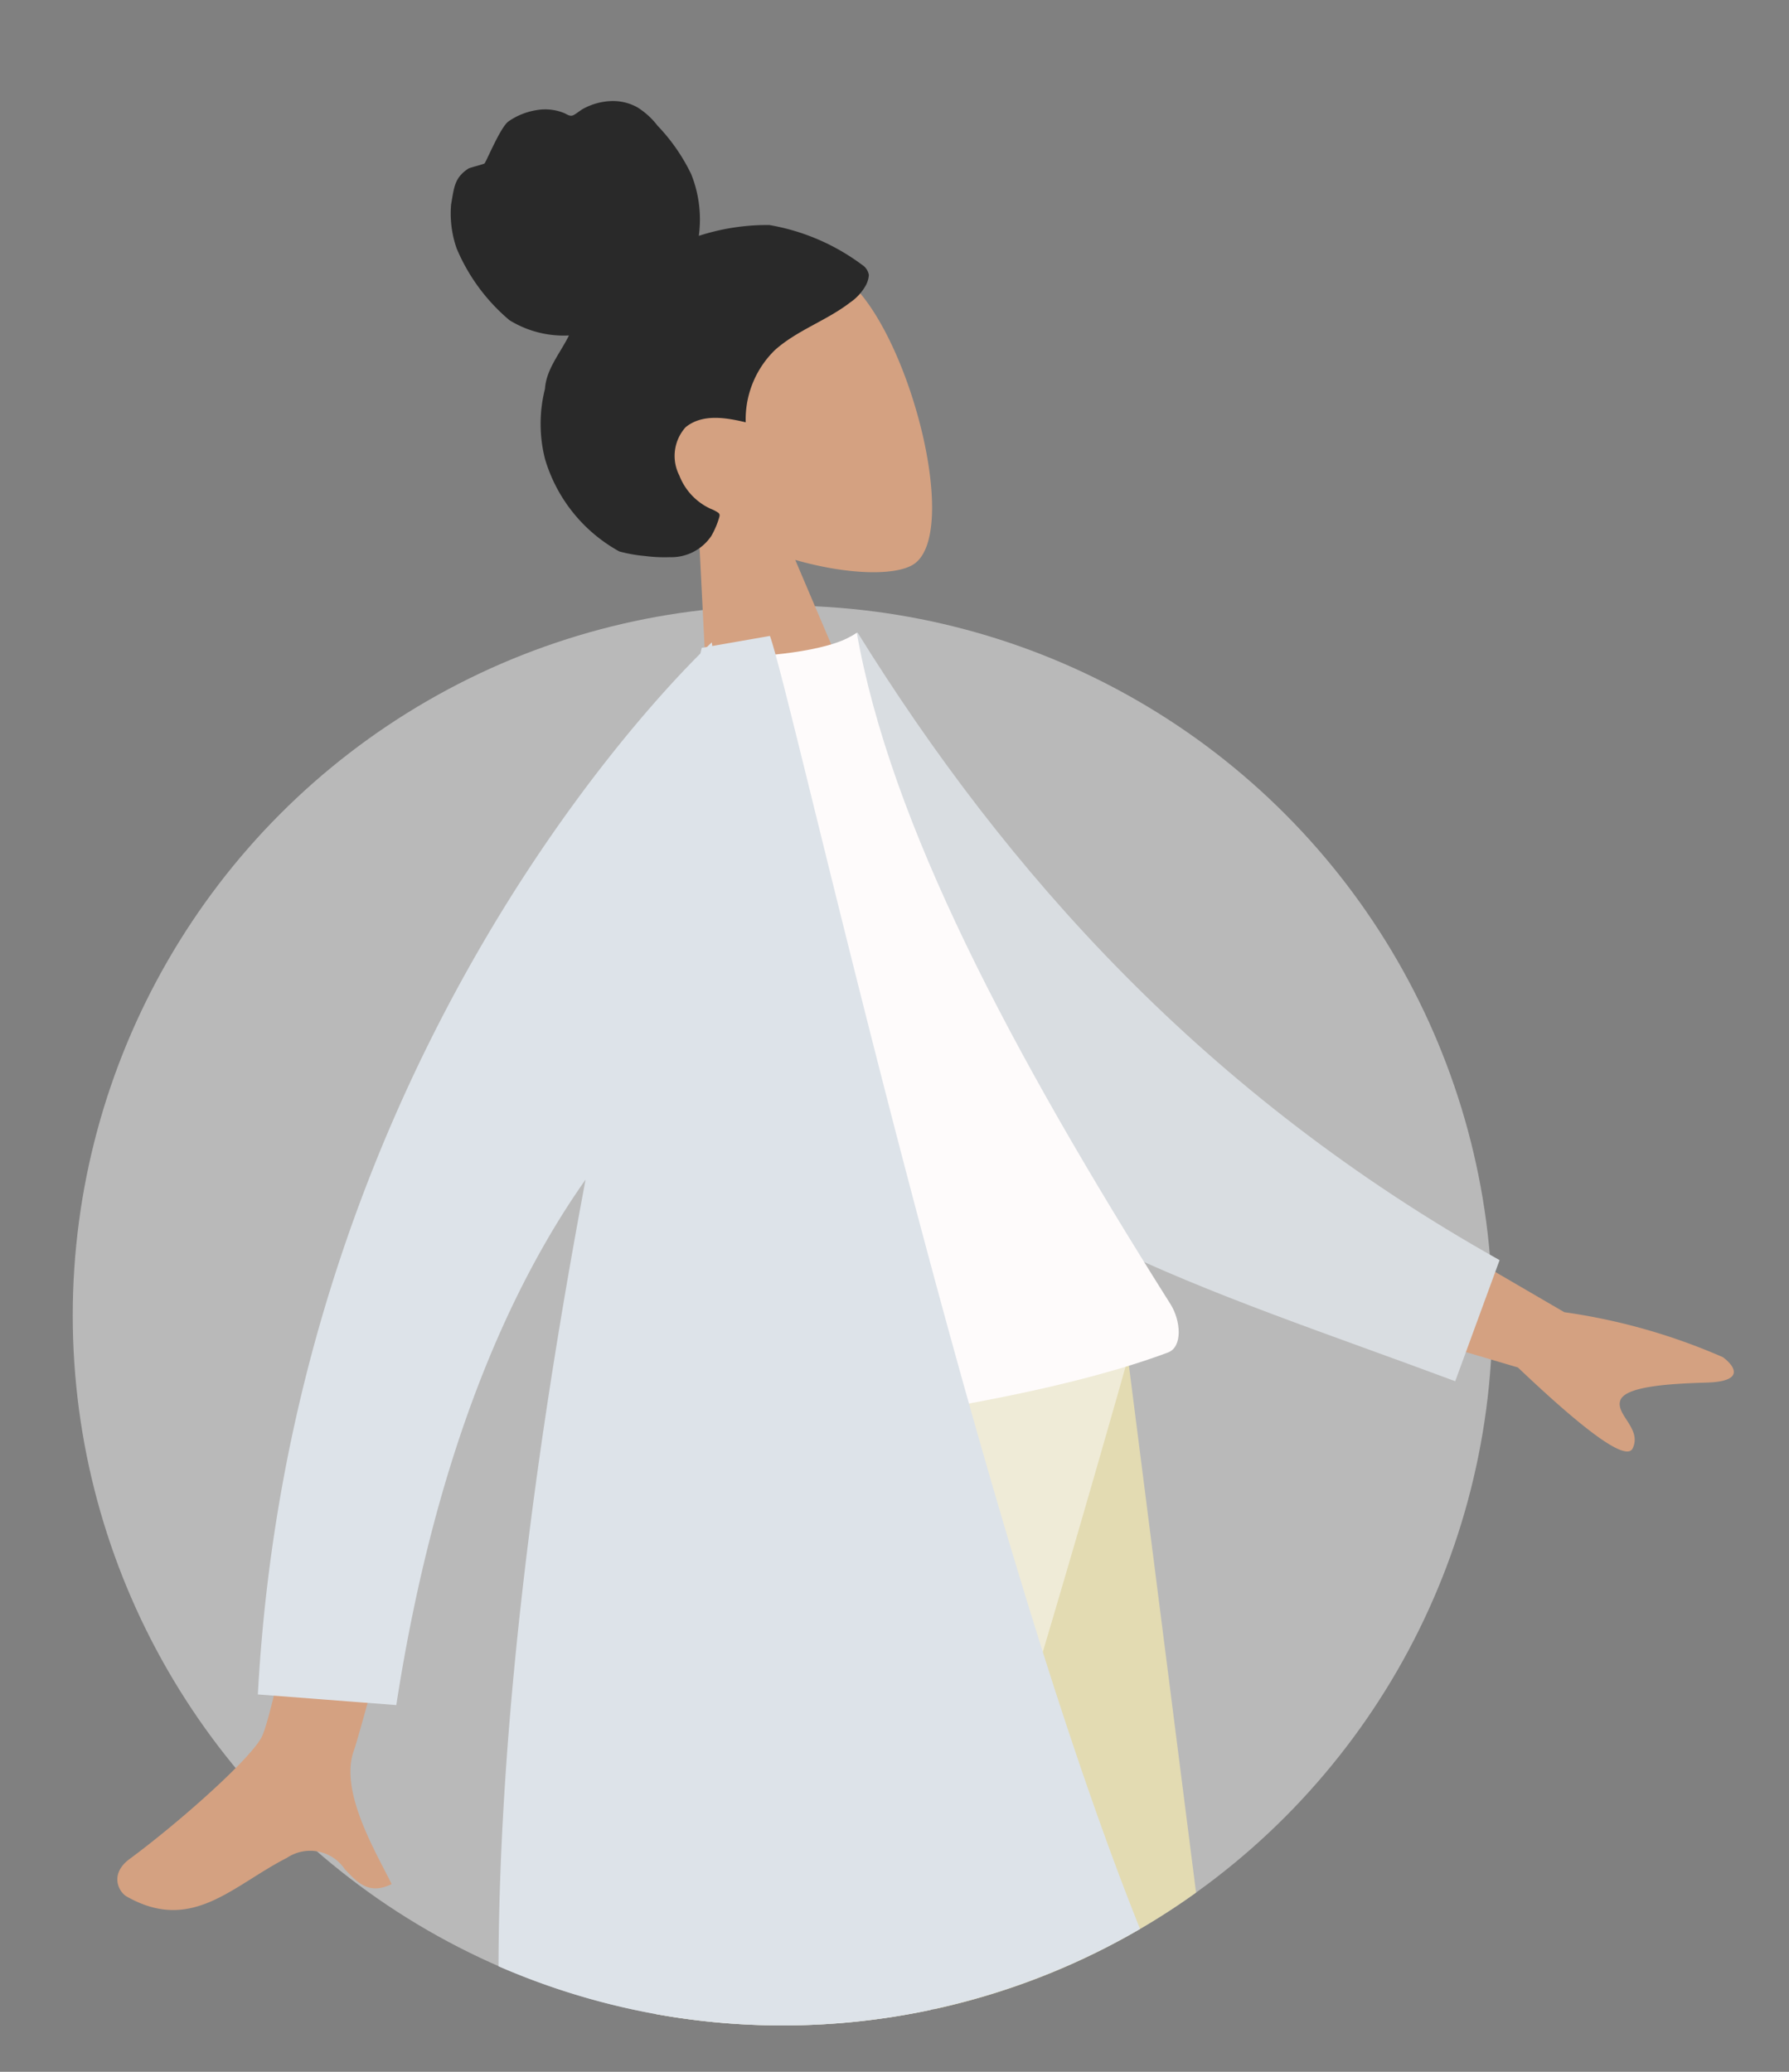 <svg xmlns="http://www.w3.org/2000/svg" xmlns:xlink="http://www.w3.org/1999/xlink" width="95" height="110" viewBox="0 0 95 110"><rect x="0" y="0" width="95" height="110" fill="#808080" stroke="none"/><defs><style>.a{clip-path:url(#b);}.b{fill:#b9b9b9;}.c{fill:#e3dbb2;}.d{fill:#efebd7;}.e{fill:#d4a181;}.f{fill:#292929;}.g{fill:#d9dde1;}.h{fill:#fefbfb;}.i{fill:#dde3e9;}</style><clipPath id="b"><rect width="95" height="110"/></clipPath></defs><g id="a" class="a"><g transform="translate(1 2)"><ellipse class="b" cx="37.694" cy="37.694" rx="37.694" ry="37.694" transform="translate(2.863 30.151)"/><path class="c" d="M0,0H20.185l3.627,28.47A37.511,37.511,0,0,1,9.893,34.663Z" transform="translate(38.701 70.016)"/><path class="d" d="M0,34.922C.446,28.636,1.027,16.995,1.245,0H25.1c-4.714,16.641-8.3,28.207-10.5,34.7a37.83,37.83,0,0,1-7.868.822A37.935,37.935,0,0,1,0,34.922Z" transform="translate(33.825 70.016)"/><path class="e" d="M12,31.571a2.217,2.217,0,0,0-2.923-1.134c-3.1.944-5.663,3.085-8.737.539-.378-.313-.7-1.336.5-1.932,2.992-1.486,7.385-4.2,8.068-5.205C10.311,21.79,18.391,0,18.391,0l6.634.962S14.344,24.1,13.573,25.435c-1.157,2,.2,5.492.736,7.339a2.252,2.252,0,0,1-.622.1C12.83,32.871,12.436,32.221,12,31.571Zm65.957-15.4L66.5,10.46l3.09-6.318,11.306,9.57a32.182,32.182,0,0,1,7.874,3.816c.48.5,1.033,1.489-1.081,1.178s-4.35-.544-4.694.159.881,1.658.22,2.593a.277.277,0,0,1-.24.122Q81.954,21.579,77.958,16.17Z" transform="matrix(0.985, -0.174, 0.174, 0.985, 0, 68.239)"/><g transform="matrix(0.966, -0.259, 0.259, 0.966, 29.731, 13.679)"><path class="e" d="M0,27.3,3.095,12.9A10.122,10.122,0,0,1,.4,5.619c.563-8,11.72-6.242,13.89-2.2S16.2,17.7,13.394,18.422c-1.119.288-3.5-.417-5.927-1.877L8.989,27.3Z" transform="translate(0 0)"/></g><path class="f" d="M16.355,9.113A11.75,11.75,0,0,0,12.593,8.7a6.45,6.45,0,0,0,.458-3.265A9.94,9.94,0,0,0,11.99,2.481a4.038,4.038,0,0,0-.785-1.221A2.681,2.681,0,0,0,9.936.579a3.4,3.4,0,0,0-1.462,0c-.213.045-.4.142-.612.2S7.544.7,7.389.562A2.676,2.676,0,0,0,6,.022a3.6,3.6,0,0,0-1.586.19c-.492.169-1.726,1.8-1.818,1.829s-.815.013-.9.042c-.849.287-.98.763-1.375,1.6A5.642,5.642,0,0,0,0,6.008a10.084,10.084,0,0,0,1.724,4.414,5.5,5.5,0,0,0,2.841,1.6c-.688.785-1.626,1.41-1.965,2.408a7.583,7.583,0,0,0-.962,3.592,8.282,8.282,0,0,0,2.539,5.767,7.679,7.679,0,0,0,1.237.58,8.15,8.15,0,0,0,1.274.408,2.559,2.559,0,0,0,2.42-.516,4.537,4.537,0,0,0,.65-.825c.06-.1.1-.172.023-.274a1.963,1.963,0,0,0-.342-.311A3.221,3.221,0,0,1,8.3,20.719a2.279,2.279,0,0,1,.987-2.389c1.053-.472,2.212.07,3.148.575A5.14,5.14,0,0,1,14.931,15.6c1.416-.711,3.042-.794,4.5-1.4a2.684,2.684,0,0,0,1.045-.664,1.349,1.349,0,0,0,.3-.49.793.793,0,0,0-.208-.616A11.477,11.477,0,0,0,16.355,9.113Z" transform="matrix(0.966, -0.259, 0.259, 0.966, 21.69, 5.38)"/><path class="g" d="M0,1.71,3.977,0C10.744,13.368,20.2,26.048,35.033,36.16l-2.907,6.2c-12.791-6.09-24.792-10.64-30.4-20.967C-.162,17.922.249,6.03,0,1.71Z" transform="translate(40.58 31.936) rotate(-5)"/><path class="h" d="M0,40.5s17.663,1.87,27.8,0c.838-.154.97-1.555.581-2.505-6.05-14.8-10.2-27.713-10.2-37.993C16.523.838,12.36.251,12.36.251,4.9,10.845,1.473,23,0,40.5Z" transform="matrix(0.985, -0.174, 0.174, 0.985, 26.589, 34.755)"/><path class="i" d="M12.778,70.634c.046-13.607,2.13-28.5,4.624-41.769-3.849,5.457-7.928,14.187-10.051,27.9L0,56.2C1.73,24.1,19.927,4.491,23.5.933l.07-.3.281-.049c.167-.161.256-.242.256-.242l.023.193L27.193,0c1.253,3.507,10.561,45.99,19.654,68.652a37.769,37.769,0,0,1-34.068,1.982Z" transform="translate(12.693 31.764)"/></g></g></svg>